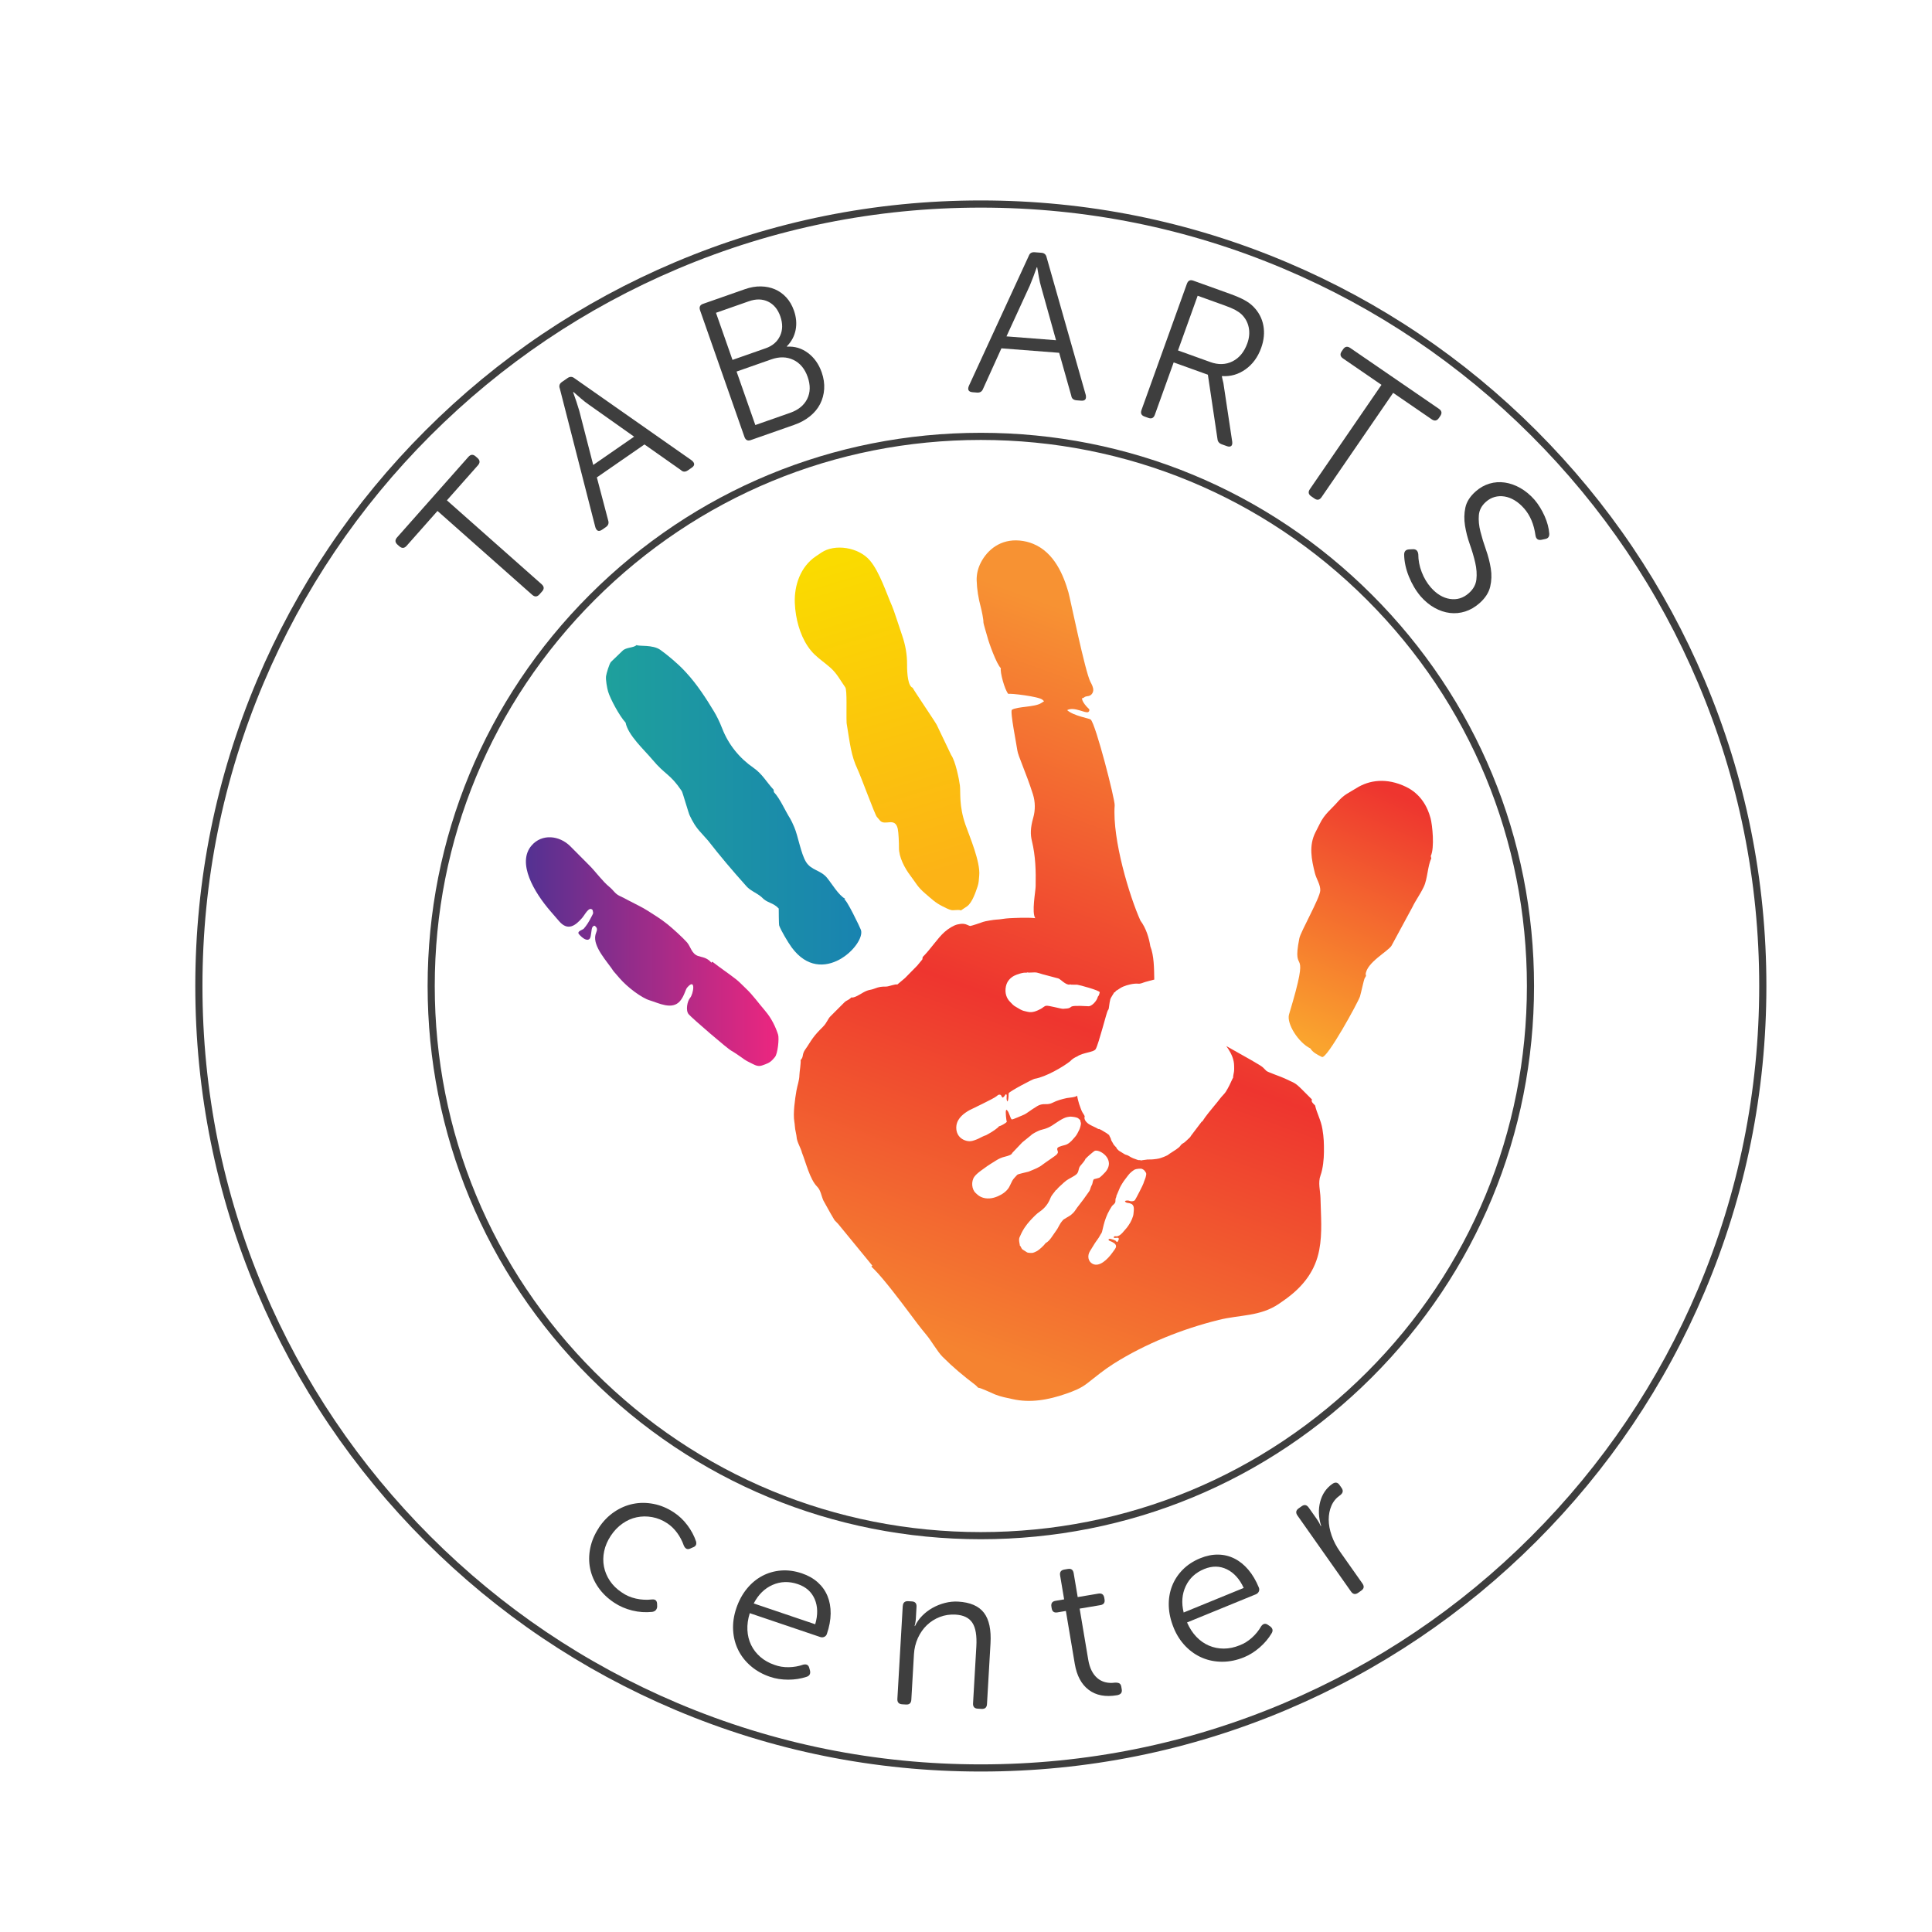 <?xml version="1.0" encoding="UTF-8"?><svg id="Layer_1" xmlns="http://www.w3.org/2000/svg" xmlns:xlink="http://www.w3.org/1999/xlink" viewBox="0 0 1080 1080"><defs><style>.cls-1{fill:url(#linear-gradient);}.cls-2{fill:#3e3e3e;}.cls-3{fill:url(#linear-gradient-3);}.cls-4{fill:url(#linear-gradient-4);}.cls-5{fill:url(#linear-gradient-2);}.cls-6{fill:url(#linear-gradient-5);}</style><linearGradient id="linear-gradient" x1="293.98" y1="531.96" x2="435.2" y2="531.96" gradientUnits="userSpaceOnUse"><stop offset="0" stop-color="#533192"/><stop offset="1" stop-color="#ed267f"/></linearGradient><linearGradient id="linear-gradient-2" x1="467.53" y1="313.32" x2="520.47" y2="489.08" gradientUnits="userSpaceOnUse"><stop offset="0" stop-color="#fadb00"/><stop offset="1" stop-color="#fcb316"/></linearGradient><linearGradient id="linear-gradient-3" x1="722.22" y1="578.08" x2="781.51" y2="444.67" gradientUnits="userSpaceOnUse"><stop offset="0" stop-color="#faa42e"/><stop offset="1" stop-color="#ee352f"/></linearGradient><linearGradient id="linear-gradient-4" x1="338.74" y1="449.9" x2="481.48" y2="449.9" gradientUnits="userSpaceOnUse"><stop offset="0" stop-color="#1ea09c"/><stop offset="1" stop-color="#1983b0"/></linearGradient><linearGradient id="linear-gradient-5" x1="550.99" y1="760.27" x2="690.75" y2="374.87" gradientUnits="userSpaceOnUse"><stop offset="0" stop-color="#f58330"/><stop offset=".47" stop-color="#ee352f"/><stop offset="1" stop-color="#f79233"/></linearGradient></defs><path class="cls-1" d="m427.87,565.23c-3.98-4.62-7.05-9.06-10.98-12.73-2.16-2.01-3.4-3.5-5.58-5.19-4.55-3.52-8.51-6.12-13.13-9.72l-.48.56c-2.63-3.05-5.27-2.97-7.53-3.77-3.58-1.27-4.07-5.19-6.13-7.58-2.21-2.55-8.34-8.1-10.91-10.14-3.92-3.13-7.01-4.95-10.84-7.42-3.53-2.27-7.17-3.86-10.81-5.82-1.94-1.05-3.64-1.9-5.27-2.68-2.39-1.14-3.19-3-5.57-4.96-3.76-3.07-7.74-8.54-10.94-11.76-4.01-4.03-7.55-7.65-10.93-10.99-6.14-6.08-15.82-7.07-21.59-.41-8.41,9.71,1.43,26.22,10.54,36.75l4.85,5.61c4.89,5.66,9.09,2.47,12.86-1.87,1.61-1.86,3.86-6.7,5.85-4.39.4,2.23.59,1.3-.93,4.27-1.22,2.39-2.35,4.23-4.04,6.17-.56.64-4.07,1.43-2.66,3.07,1.55,1.79,4.44,4.3,6.01,2.49.97-1.12.77-5.61,1.58-6.54.86-.99,1.18-.86,1.99.07,1.1,1.27,0,2.82-.36,4.29-1.62,6.61,6.75,15.15,10.12,20.4l3.32,3.84c4.53,5.24,12.42,11.09,16.91,12.43,4.9,1.47,12.45,5.55,16.88.44,2.41-2.78,3.04-6.46,4.04-7.61,5.01-5.78,3.52,3.6,1.62,5.79-1.54,1.78-2.62,7.01-.78,9.15,2.14,2.47,21.98,19.48,23.8,20.37,1,.49,4.81,3.05,5.79,3.8,2.41,1.83,3.69,2.37,6.04,3.54,2.02,1.01,3.48,1.65,5.72.8,2.1-.79,3.92-1.2,5.87-3.44l.97-1.12c1.61-1.86,2.46-10.45,1.79-12.55-1.27-4.03-3.65-9.14-7.1-13.13Z"/><path class="cls-5" d="m455.45,365.96c2.78,2.67,6.07,4.87,8.94,7.46,3.64,3.29,5.38,6.98,8.11,10.77,1.14,1.59.5,14.07.76,20.04,1.91,11.66,2.48,18.08,6.12,25.8,1.83,3.88,9.67,25.29,10.75,26.56.6.7,1.19,1.4,1.79,2.1,2.75,3.23,8.4-2.23,9.94,4.62.45,2,.7,8.4.66,10.55-.08,5.22,3.21,11.49,6.51,15.79,3.13,4.08,3.74,6.04,8.15,9.81,4.1,3.49,5.49,5,9.59,7.12,1.33.69,3.65,1.87,4.94,2.15,1.61.34,4.33-.45,5.43.23,1.13-.76,2.27-1.53,3.4-2.29,2.98-2.01,5.02-8.46,5.95-11.18.7-2.03.69-3.92.9-6.06.75-7.64-5.52-22.14-7.7-28.42-3.7-10.67-2.62-17.84-3.1-21.93-.39-3.27-2.49-13.66-4.87-16.99-2.68-5.6-5.35-11.19-8.03-16.79-.95-1.91-12.57-18.94-13.52-20.85-2.52-.87-3.15-7.5-3.11-13.09.04-5.43-.93-10.84-2.73-16.07-2.16-6.29-4.63-14.18-5.64-16.45-2.96-6.65-6.94-19.11-12.41-25.54-6.37-7.48-19.67-9.42-27.11-4.41-1.03.69-2.06,1.39-3.09,2.08-8.72,5.87-12.11,16.36-11.78,25.95.08,2.21.3,4.56.71,6.96,1.34,7.99,4.58,16.47,10.41,22.06Z"/><path class="cls-3" d="m799.63,457.17c-1.65-6.16-5.47-13.37-13.68-17.33-10.82-5.22-20.53-3.79-27.66.7-4.48,2.82-6.83,3.41-10.88,8.1-3.1,3.59-6.99,6.33-9.7,11.96-.79,1.56-1.58,3.12-2.38,4.69-3.74,7.38-2.24,15.13-.24,22.99.79,3.09,3.13,6.33,2.94,9.61-.24,4.16-10.96,22.98-11.68,26.6-4.66,23.32,7.08,0-5.76,42.54-1.55,5.15,5.28,15.85,11.9,19.04,1.3,2.09,3.4,3.31,6.48,4.79,2.77,1.34,20.45-31.01,21.28-33.87.6-2.07,2.16-9.2,2.5-9.92.32-.67,1.28-1.75.65-2.32.47-6.74,12.67-12.99,14.49-16.14,3.86-7.14,7.73-14.28,11.59-21.42,1.97-4.09,4.14-6.76,6.41-11.45,2.14-4.42,2.14-11.72,4.22-15.88-.1-.45-.2-.89-.3-1.34,2.21-4.58.91-17.36-.16-21.35Z"/><path class="cls-4" d="m481.27,519.84c-.46-1.35-8.38-17.84-9.32-16.93.16-.16.33-.32.49-.48-3.75-2.08-7.44-8.48-10.16-11.77-3.62-4.37-8.77-4.05-11.73-8.87-2.86-4.67-4.39-14.37-6.56-19.43-.89-2.07-1.73-3.9-2.29-4.78-2.75-4.27-5.63-11.17-9.07-14.77-.07-.46-.13-.93-.2-1.39-4-4.28-6.19-8.66-11.13-12.14-7.89-5.42-14.07-13.01-17.56-22.01-1.56-4.02-3.27-7.33-4.53-9.41-4.12-6.85-9.49-15.3-15.76-22.01-.36-.39-.72-.77-1.08-1.16-3.63-3.88-9.48-8.74-13.25-11.42-4.25-3.02-11.98-1.86-13.24-2.67-1.8,1.65-5.74,1.13-7.83,3.14-2.16,2.08-4.32,4.16-6.48,6.24-.97.93-2.64,6.75-2.8,8.09-.23,1.93.56,6.48,1.18,8.58,1.13,3.83,6.26,13.54,9.76,17.29,1.39,7.12,10.37,15.17,14.79,20.47,7.64,9.14,9.9,7.86,16.6,17.78.51.75,3.97,13,4.49,13.75,1.63,3.35,3.02,6.09,6.61,9.92,1.27,1.36,2.46,2.71,3.62,4.05,6.67,8.59,13.72,16.88,20.97,24.98,2.4,3.03,5.94,4.03,8.87,6.54,3.37,3.66,6.26,2.81,9.66,6.44.01.89.02,8.83.26,9.53.9,2.61,4.96,9.47,6.96,12.19,16.94,23.06,41.45-1.68,38.73-9.76Z"/><path class="cls-6" d="m735.1,617.91c-1.31-1.32-2.23-2.04-1.72-3.31-1.77-1.77-3.54-3.55-5.31-5.32-4.57-4.58-4.49-3.72-9.69-6.33-1.9-.95-9.75-3.61-10.45-4.31-.65-.65-1.31-1.31-1.96-1.96-1.13-1.13-9.96-6.05-20.48-11.93.39.51.76,1.04,1.12,1.61,1.84,2.87,3.25,6.02,3.27,9.48,0,1.16.1,2-.08,3.29-.07.49-.63,3.07-.47,3.3-.11.19-.23.37-.34.56-1.24,2.78-2.23,4.82-3.73,7.27-.69,1.13-2.36,2.65-3.25,3.86-.99,1.34-2.09,2.66-3.22,4.01-1.64,1.97-4.99,6.04-6.31,8.19-.14.23-.27.45-.41.67-.07-.04-.14-.09-.21-.13-2.02,2.67-4.04,5.33-6.06,8-.16.26-.33.52-.49.78-.36.35-.72.69-1.07,1.04-.67.62-1.34,1.23-2.01,1.85-.74.57-1.73.92-2.22,1.72-1,1.63-3.9,3.09-5.48,4.22-.79.39-1.69,1.37-2.61,1.65-.29.09-.96.43-1.35.59-.56.23-.76.23-1.29.47-1.42.62-4.11.87-5.7.97-1.01.06-1.97-.08-2.92.13-.54.12-2.45.25-2.77.44-.83-.48-1.03.08-2.21-.42-.65-.27-1.52-.52-2.3-.84-.85-.35-1.55-.76-2.39-1.28-1.01-.63-1.66-.56-2.32-.96-1.02-.63-2.05-1.26-3.07-1.89-.6-.37-.46-.59-1.24-1.07.09-.49-1.03-1.54-1.35-1.88-.86-.93-.69-1.13-1.23-1.91-.52-.75-.68-1.2-.87-2.01-.11-.46-.92-1.57-.85-1.92-.5-.37-1-.74-1.5-1.11-.92-.56-1.85-1.11-2.77-1.67-.45-.22-.9-.44-1.35-.66-.15.01-.3.03-.45.04-1.7-1.06-4.05-1.87-5.47-2.87-.8-.57-1.58-1.35-1.91-2-.16-.32-.33-.73-.38-1.11-.07-.52.12-.91.11-1.24,0-.13-1.14-1.95-1.3-2.17-.19-.25-.88-1.9-.97-2.26-.17-.66-.59-1.51-.82-2.3-.22-.79-.94-3.15-1.13-4.7-.84.94-4.8,1.13-5.75,1.33-2.78.61-5.45,1.32-8.05,2.65-1.06.54-2.25.84-4.21.76-1.5-.06-2.97.3-4.28,1.09-3.66,2.21-6.27,4.35-7.23,4.7-.86.32-6.74,3.06-7.08,2.73-.84-.8-1.44-4.02-2.48-5-.15-.14-.3-.29-.46-.43-.07.12-.13.23-.2.35-.44.79.21,6.2.43,6.42-.56.83-3.65,2.5-4.32,2.46-.55.97-4.2,3.35-5.03,3.77-.45.23-2.22,1.32-2.54,1.38-.49.09-2.07.83-2.57,1.11-1.45.81-3.09,1.48-4.65,1.91-1.11.3-2.28.3-3.42.01-2.57-.64-5.12-2.52-5.64-6.05-.13-.87-.12-1.75.01-2.6.67-4.21,4.37-6.83,7.22-8.45,1.03-.58,13.63-6.45,15.21-7.84.44-.38.89-.79,1.43-.88.34-.06.76.04,1.04.34.25.26.27.68.52.91.09.09.18.17.27.26-.08.41.82.04,1.72-1.56.08-.14.38-.17.56,0,.46.44-.43,2.78.58,3.91.78-1.45.52-4.38.68-4.67.64-1.13,13.41-7.87,14.45-8.04,6.44-1.05,16.25-6.91,19.86-9.79,1.11-1.25,2.64-2.17,4.04-2.75,3.09-2.17,9.29-2.26,10.3-4.12,1.72-3.15,6.02-20.37,6.69-21.46.16-.26.32-.52.48-.78.17-.28.42-3.02.58-3.71.44-1.88.17-1.79,1.3-3.62.44-.71.87-1.42,1.31-2.13.45.07.61-.29.94-.81,1.33-.65,2.38-1.69,3.94-2.34,1.56-.65,2.46-.89,4.07-1.27,1.22-.29,3.07-.54,4.35-.4,1.49.18,2.76-.62,4.13-.98,1.64-.43,3.27-.92,4.92-1.31-.09-6.34-.14-13.41-2.2-18.62-.73-4.68-2.39-10.14-5.53-14.34-5.96-13.15-15.8-45.26-14.4-64.44.23-3.16-10.55-45.3-13.4-47.96-.72-.67-9.49-1.97-13.18-5.26,4.05-2.18,10.27,2.08,11.87,1.04.61-.4.74-1.31.39-1.64-4.04-3.76-4.52-6.64-3.36-6.12.31-.21.63-.41.94-.62.84-.55,2.09-.33,3.04-.87,1.06-.61,1.65-1.77,1.72-2.79.12-1.65-.76-3.26-1.58-4.81-2.97-5.62-11.3-46.62-12.29-50.05-2.74-9.49-7.8-22.17-19.67-27.09-2.37-.98-4.96-1.62-7.59-1.85-10.71-.97-18.01,5.17-21.68,12.25-1.63,3.15-2.46,6.58-2.36,10.04.14,4.89.98,10.15,2.31,14.97.46,1.68,1.53,6.81,1.46,8.32-.04.97,1.91,6.92,2.26,8.41.65,2.73,5.04,15.08,7.5,17.38-.6,1.92,2.12,12.15,4.17,14.37.78-.48,17.1,1.41,19.1,3.26.29.27.58.54.88.82-.53.34-1.05.69-1.58,1.03-3.6,2.35-13.47,1.85-16.39,3.76-1.19.78,2.7,19.92,3.02,22.65.37,3.06,4.78,12.19,8.69,24.47,1.4,4.4,1.42,8.97.18,13.31-1.62,5.68-1.58,9.37-.73,12.85,2.07,8.53,2.28,16.86,2.1,25.43-.06,2.92-2.3,14.53-.23,17.77-4.7-.51-12.03-.07-14.47.03-2.48.1-5.28.74-7.32.78-1.14.02-6.43.9-7.31,1.26-.76.32-6.9,2.38-7.28,2.3-1-.21-2.01-1.03-3.57-1.19-1.17-.12-2.46.07-3.53.33-2.14.51-4.97,2.24-7.19,4.19-3.92,3.45-7.93,9.79-12.24,14.01-.06.45-.13.89-.19,1.34-.96,1.16-1.91,2.32-2.87,3.48-2.28,2.31-4.55,4.63-6.83,6.95-1.44,1.21-2.87,2.41-4.31,3.62-.98-.44-4.82,1.15-6.22,1.14-2.52-.02-3.92.13-6.5,1.13-2.66,1.03-3.14.38-6.47,2.26-1.23.7-5.09,3.25-6.46,2.64-1.93,1.93-2.5,1.38-4,2.88-2.56,2.56-5.12,5.11-7.68,7.67-1.65,1.65-1.9,3.61-4.45,6.13-2.13,2.11-3.81,3.87-5.43,6.1-1.5,2.06-2.84,4.44-4.09,6.14-2.27,3.11-.78,4.09-2.77,6.18.35,1.05-.63,6.74-.65,8.41-.04,2.95-1.14,5.66-1.66,8.66-.82,4.74-1.98,12.8-1.16,17.38.3,1.71.18,2.29.46,4.09.2,1.26.74,3.46.79,4.37.16,2.88,2.41,6.2,2.99,8.79,2.18,5.4,4.42,14.93,8.5,19.01,2.01,2.01,2.32,5.14,3.47,7.72,1.33,2.39,2.67,4.79,4,7.19.76,1.29,1.52,2.58,2.28,3.87.64.66,1.29,1.32,1.93,1.98,6.39,7.79,12.77,15.58,19.16,23.37-.18.18-.35.35-.53.53.56.56,1.12,1.12,1.68,1.68,5.36,5.37,14.91,18.03,19.54,24.22,3.17,4.25,6.25,8.4,9.48,12.24,2.92,3.47,6.21,9.41,9.02,12.23,6.11,6.12,11.39,10.47,18.66,16.04.46.47.93.93,1.4,1.4.79-.31,7.96,3.15,9.35,3.69,3.66,1.44,6.18,1.77,9.59,2.56,10.15,2.36,20.37.43,30.05-2.93,4.38-1.52,8.3-3.02,11.97-5.91,4.85-3.81,9.49-7.61,14.71-10.91,17.77-11.21,38.37-19.41,58.71-24.47,11.96-2.97,23.19-1.82,33.78-9.08,1.6-1.1,3.2-2.2,4.75-3.37,9.13-6.89,15.49-15.28,17.67-26.64,1.84-9.59.9-19.32.7-28.99-.09-4.25-1.52-8.55.04-12.78,1.33-3.61,1.88-9.24,1.89-13,.02-4.97-.03-7.79-.85-12.81-.81-5.01-3.11-8.83-4.08-13.17Zm-172.75-66.68c.64-2.96,2.68-4.75,4.54-5.76,1.2-.65,5.23-2.07,6.88-1.7l.41-.2c1.51.35,3.86-.22,5.46.13,1.69.37,2.72.86,4.19,1.18,2.6.69,5.21,1.39,7.81,2.08,1.16.34,4.12,3.8,6.33,3.43.14-.25.56-.02.8.03.26.06,2.69,0,3.4.04.98.05,12.8,3.25,12.58,4.25-.24,1.11-.47,1.88-1.05,2.46-.52,2.39-3.45,5.42-5.23,5.32-14.73-.85-6.29,1.13-14.18,1.44-1.23.05-8.13-1.96-9.49-1.71-1.08.19-1.94,1.2-2.88,1.69-2.38,1.25-4.77,2.34-7.44,1.7-.57-.13-1.13-.27-1.7-.4-2.03-.44-3.21-1.48-4.61-2.21-1.83-.95-2.2-1.66-3.46-2.89-2-1.96-3.22-4.98-2.37-8.88Zm3.45,108.97c-.62,1.13-1.07,2.36-1.72,3.47-1.36,2.32-3.84,4.02-6.32,5.07-.74.32-1.48.57-2.19.77-3.07.85-6.72.56-9.29-1.8l-.91-.84c-2.19-2.01-2.6-6.46-.68-9.09,1.65-2.26,5.37-4.51,7.28-5.98.65-.5,3.01-1.91,4.87-3.1,1.55-.99,3.22-1.72,4.98-2.12,1.81-.42,3.9-1.14,3.98-2.02.54-.46,5.14-5.52,5.68-5.98,1.6-1.3,3.2-2.59,4.8-3.89.89-1.03,4.08-2.51,5.11-2.89,1.28-.47,3.68-.68,6.84-2.7,1.86-1.19,6.05-4.34,8.58-4.69.71-.1,1.32-.25,2.03-.18.95.09,3.19.25,4.07,1.06.33.31.67.61,1,.92-.13.41.33,1.23.35,1.77.01.44-.19,1.28-.31,1.76-.37,1.49-.75,2.05-1.56,3.65-.87,1.72-1.46,2.07-2.53,3.39-1.13,1.4-2.9,2.95-4.6,3.32-.7.16-2.74.73-3.35,1.03-2.09,1.03.11,2.43-.72,3.57-.18.25-.36.49-.54.74-.33.45-6.63,4.64-7.74,5.53-2.21,1.77-4.24,2.45-7.86,3.97-1.91.55-5.99,1.31-6.41,1.8-1.01,1.17-2.07,2.02-2.85,3.45Zm36.47,14.67c-.34.48-.69.96-1.03,1.48-.96,1.46-1.74,2.12-2.69,2.9-.2.23-3.89,2.29-4.09,2.51-2.68,2.93-2.1,3.56-4.46,6.74-1.37,1.84-3.27,5.36-5.46,6.36-.94,1.42-3.68,3.83-4.83,4.49-.63.36-2.04.97-2.68,1.05-.44.05-2.45-.04-2.83-.28-.84-.54-1.68-1.07-2.52-1.61-.81-.52-.95-1.83-1.62-2.29.16-.47-.81-2.87-.16-4.48.57-1.42,1.69-3.69,2.66-5.16.1-.15.19-.29.29-.44,1.68-2.54,3.99-4.93,5.89-6.79.58-.57,1.51-1.38,2.69-2.19,2.64-1.82,4.61-4.4,5.75-7.37.74-1.87,1.98-2.91,3.06-4.53.15-.06.29-.12.43-.17.89-1.39,2.9-2.85,4.07-4.07.24-.25.77-.66,1.37-1.11,1.46-1.09,4.48-2.34,5.76-3.62,1.33-1.33.83-2.97,1.96-4.47.85-1.13,2.63-2.82,3.01-4.19.06.04.13.08.19.12-.37-.23,4.34-4.07,4.74-4.32,2.4-1.5,12.28,4.49,6.15,11.75-.72.86-2.62,2.7-3.4,3.19-.21.13-2.77.75-3.06.82-.91,1.38-.41,2.24-1.33,3.62-.58,1.14-.63,2.36-1.42,3.37-2.06,2.97-4.19,5.89-6.44,8.71Zm38.36-17.66c-.2.85-.27,1.3-.68,2.22-.17.38-.7,1.8-.78,2.16-.15.66-4.1,8.38-4.73,9.26-.55.76-2.32.82-3.01.46-.85-.44-4-.2-1.74.97.45.23,1.69.15,2.77.71,1.99,1.04,1.26,3.79,1.17,5.48-.09,1.56-1.36,4.56-2.71,6.42l-.98,1.37c-1.43,1.49-3.54,4.86-5.8,4.85-.5,0-1.09-.24-1.41.22-.24.33-.25.45.13.65.36.19,1.8-.22,2.23,0,.7.37.12,1.5-.34,2.13-.42.58-.95-.49-1.2-.62-.76-.39-1.44-.62-2.3-.83-1.07-.26-.76-.27-1.45.03-.59.82,1.15,1.17,1.87,1.55,1.69.88,3.05,1.99,1.6,4.01l-1.44,2c-2.7,3.76-7.26,8.21-11.05,6.25-2.6-1.35-3.02-4.55-1.54-7,.82-1.35,1.71-2.77,2.7-4.38.79-1.29,2.25-2.99,2.95-4.44.45-.92.99-1.32,1.17-2.18.13-.59.27-1.2.46-1.91.35-1.32.58-2.62,1.04-3.94.5-1.43.85-2.57,1.56-4.08.46-.99,1.78-3.4,2.43-4.31.61-.85,1.84-1.31,1.97-2.57.08-.79-.15-1.64.63-2.72l-.22-.11c.81-1.77,1.34-3.25,2.12-4.99.38-.84.76-1.35,1.24-2.2.88-1.55,2.08-2.89,3.26-4.53,1.02-1.42,2.49-2.58,3.69-3.31.63-.38,3.47-.77,4.19-.39l.44.23c.88.46,1.15,1.01,1.57,1.63.45.66.35,1.18.18,1.91Z"/><path class="cls-2" d="m244.57,285.62l-17.28,19.51c-1.27,1.43-2.62,1.51-4.05.25l-1.03-.91c-1.43-1.27-1.51-2.62-.25-4.05l39.89-45.04c1.27-1.43,2.62-1.51,4.05-.25l1.03.91c1.43,1.27,1.51,2.62.25,4.05l-17.36,19.6,52.94,46.89c1.43,1.27,1.54,2.59.32,3.97l-1.52,1.72c-1.27,1.43-2.62,1.51-4.05.25l-52.94-46.89Z"/><path class="cls-2" d="m312.92,217.14c-.56-1.48-.14-2.69,1.24-3.65l3.12-2.16c1.32-.91,2.61-.87,3.86.12l65.57,45.94c1.77,1.48,1.77,2.83,0,4.04l-2.08,1.44c-1.51,1.05-2.83,1.03-3.95-.06l-20.41-14.36-26.62,18.42,6.34,24.09c.49,1.52.05,2.76-1.34,3.72l-1.98,1.37c-1.89,1.31-3.18.85-3.88-1.37l-19.87-77.56Zm41.55,26.96l-25.44-18c-1.23-.83-2.65-1.94-4.26-3.33-1.62-1.39-3.02-2.61-4.2-3.65l-.19.13c.56,1.48,1.17,3.24,1.84,5.29.67,2.05,1.21,3.77,1.62,5.16l7.78,30.22,22.85-15.81Z"/><path class="cls-2" d="m391.35,173.48c-.63-1.8-.08-3.01,1.65-3.62l23.4-8.2c3.1-1.09,6.09-1.61,8.94-1.55,2.86.05,5.48.59,7.87,1.62,2.39,1.03,4.5,2.54,6.33,4.53,1.83,1.99,3.26,4.44,4.27,7.32,1.32,3.76,1.63,7.38.95,10.86-.69,3.48-2.32,6.53-4.89,9.13l.08.22c4.28-.28,8.18.89,11.69,3.5,3.51,2.62,6.08,6.24,7.7,10.86,1.11,3.18,1.57,6.28,1.38,9.31-.2,3.03-.96,5.83-2.28,8.4-1.33,2.58-3.22,4.86-5.69,6.86-2.46,2-5.39,3.59-8.79,4.78l-24.27,8.51c-1.73.61-2.92,0-3.55-1.8l-24.8-70.75Zm36.64,21.22c3.83-1.34,6.51-3.64,8.04-6.9,1.54-3.25,1.59-6.9.18-10.95-1.39-3.97-3.68-6.72-6.84-8.25-3.17-1.52-6.74-1.59-10.71-.2l-18.42,6.46,9.23,26.33,18.53-6.5Zm13.74,36.06c4.55-1.6,7.72-4.18,9.5-7.77,1.78-3.59,1.87-7.69.25-12.31-1.6-4.55-4.25-7.72-7.95-9.5-3.71-1.78-7.84-1.88-12.39-.28l-19.39,6.8,10.48,29.9,19.5-6.84Z"/><path class="cls-2" d="m575.1,143.06c.5-1.5,1.59-2.18,3.27-2.05l3.78.29c1.6.12,2.57.97,2.91,2.53l21.9,77.01c.44,2.26-.41,3.31-2.55,3.14l-2.52-.2c-1.83-.14-2.84-.99-3.03-2.54l-6.78-24.02-32.28-2.5-10.28,22.69c-.58,1.49-1.71,2.17-3.38,2.04l-2.4-.19c-2.29-.18-3-1.35-2.15-3.51l33.5-72.71Zm15.23,47.13l-8.38-30.01c-.43-1.42-.83-3.17-1.2-5.27-.38-2.1-.69-3.93-.96-5.49l-.23-.02c-.5,1.5-1.14,3.25-1.91,5.26-.77,2.01-1.44,3.69-2,5.03l-13.02,28.35,27.7,2.15Z"/><path class="cls-2" d="m663.48,158.65c.65-1.8,1.84-2.39,3.56-1.77l20.53,7.38c3.24,1.17,5.88,2.3,7.93,3.4,2.04,1.1,3.75,2.35,5.12,3.73,2.98,3.02,4.85,6.54,5.6,10.55.75,4.01.35,8.18-1.2,12.5-1.86,5.19-4.79,9.2-8.78,12.03-3.99,2.84-8.36,4.09-13.12,3.76l-.08.22c.07.27.17.73.29,1.39s.32,1.44.56,2.34l4.93,32.76c.14,1.19-.07,1.99-.62,2.4-.56.41-1.34.43-2.34.07l-2.81-1.01c-1.51-.54-2.34-1.53-2.47-2.96l-5.37-35.97-19.12-6.88-10.53,29.28c-.65,1.8-1.83,2.39-3.56,1.77l-2.27-.82c-1.73-.62-2.27-1.83-1.62-3.63l25.37-70.55Zm13.06,43.74c4.54,1.63,8.69,1.5,12.47-.4,3.77-1.9,6.53-5.26,8.26-10.08,1.09-3.02,1.35-5.96.79-8.81-.56-2.84-1.9-5.3-4-7.36-1.04-.94-2.25-1.78-3.61-2.52-1.36-.73-3.31-1.55-5.83-2.46l-15.12-5.44-10.99,30.57,18.04,6.49Z"/><path class="cls-2" d="m772.25,215.13l-21.49-14.75c-1.58-1.08-1.83-2.41-.74-3.99l.78-1.14c1.08-1.58,2.41-1.83,3.99-.74l49.6,34.04c1.58,1.08,1.83,2.41.74,3.99l-.78,1.14c-1.08,1.58-2.41,1.82-3.99.74l-21.58-14.81-40.02,58.31c-1.08,1.58-2.38,1.85-3.9.81l-1.89-1.3c-1.58-1.08-1.83-2.41-.74-3.99l40.02-58.31Z"/><path class="cls-2" d="m784.93,310.02c0-1.84.94-2.81,2.79-2.91l2.2-.1c1.68-.05,2.66.88,2.91,2.79,0,3.36.64,6.7,1.92,10.01,1.28,3.31,2.98,6.17,5.1,8.58,3.23,3.68,6.8,5.82,10.69,6.42,3.89.6,7.39-.46,10.5-3.19,2.53-2.22,3.96-4.8,4.28-7.74.32-2.94.1-6.05-.66-9.36-.76-3.3-1.77-6.7-3.01-10.2-1.24-3.5-2.14-6.98-2.7-10.46-.56-3.48-.5-6.85.2-10.12.7-3.26,2.63-6.28,5.79-9.06,2.36-2.07,4.93-3.52,7.72-4.34,2.79-.82,5.65-1.02,8.58-.59,2.93.43,5.82,1.46,8.67,3.08,2.85,1.62,5.49,3.81,7.92,6.57,2.22,2.64,4.08,5.66,5.6,9.06,1.52,3.41,2.39,6.69,2.62,9.85.1,1.74-.69,2.75-2.39,3.02l-2.06.44c-1.86.31-2.95-.52-3.26-2.49-.85-6.18-2.97-11.2-6.35-15.05-1.67-1.9-3.43-3.41-5.28-4.53-1.85-1.12-3.73-1.84-5.64-2.15-1.91-.31-3.74-.23-5.51.26-1.77.48-3.4,1.38-4.89,2.7-2.41,2.12-3.74,4.61-3.98,7.47-.24,2.86.05,5.92.88,9.17.82,3.25,1.85,6.63,3.09,10.12,1.24,3.5,2.14,6.98,2.7,10.46.56,3.48.45,6.89-.33,10.23-.79,3.34-2.79,6.42-6,9.25-2.47,2.17-5.12,3.71-7.94,4.61-2.83.9-5.69,1.18-8.6.83s-5.76-1.31-8.56-2.87c-2.8-1.56-5.39-3.7-7.76-6.4-2.67-3.15-4.86-6.83-6.57-11.04-1.71-4.21-2.6-8.32-2.67-12.33Z"/><path class="cls-2" d="m334.74,854.02c2.41-3.64,5.27-6.58,8.6-8.83,3.32-2.25,6.84-3.76,10.56-4.51,3.71-.76,7.54-.75,11.48.02,3.94.77,7.73,2.36,11.37,4.77,2.87,1.9,5.38,4.28,7.52,7.15,2.14,2.86,3.74,5.86,4.8,8.98.51,1.72-.11,2.87-1.87,3.45l-1.37.61c-1.57.71-2.76.15-3.57-1.67-.92-2.63-2.18-5.02-3.78-7.18-1.6-2.16-3.42-3.92-5.46-5.27-2.68-1.77-5.5-2.93-8.45-3.46-2.95-.54-5.84-.5-8.66.09-2.83.59-5.49,1.78-7.99,3.55-2.5,1.77-4.66,4.02-6.46,6.75-1.85,2.79-3.09,5.67-3.72,8.64-.63,2.96-.67,5.86-.11,8.69.56,2.83,1.67,5.49,3.34,7.96,1.67,2.47,3.87,4.62,6.62,6.43,2.32,1.63,4.95,2.78,7.91,3.44,2.95.67,5.97.83,9.05.47,1.84-.16,2.77.73,2.78,2.67l.04,1.4c-.17,1.63-1.07,2.59-2.73,2.88-3.75.4-7.49.15-11.19-.76-3.71-.92-7.06-2.36-10.06-4.35-3.7-2.45-6.69-5.32-8.96-8.61-2.27-3.29-3.79-6.79-4.54-10.51-.76-3.71-.73-7.53.07-11.45.8-3.92,2.41-7.7,4.82-11.34Z"/><path class="cls-2" d="m411.57,899.09c1.42-4.2,3.38-7.84,5.88-10.92,2.5-3.07,5.37-5.47,8.62-7.2,3.25-1.73,6.76-2.74,10.54-3.04,3.78-.3,7.66.23,11.65,1.58,3.48,1.18,6.43,2.84,8.85,5s4.24,4.71,5.46,7.67c1.22,2.96,1.81,6.23,1.77,9.81-.04,3.58-.74,7.37-2.09,11.35-.27.8-.76,1.36-1.48,1.68-.72.32-1.47.35-2.27.08l-39.37-13.33c-1.03,3.27-1.47,6.42-1.32,9.44.15,3.03.84,5.81,2.08,8.36,1.24,2.55,2.97,4.78,5.19,6.7,2.22,1.92,4.85,3.39,7.9,4.42,2.44.91,5.08,1.34,7.93,1.29,2.84-.05,5.55-.53,8.12-1.43,1.84-.43,2.96.2,3.37,1.87l.43,1.6c.31,1.72-.35,2.83-1.98,3.34-3.19,1.06-6.6,1.59-10.23,1.59-3.64,0-7.01-.53-10.13-1.58-4.13-1.4-7.72-3.4-10.75-6-3.04-2.6-5.4-5.6-7.07-9-1.68-3.4-2.63-7.09-2.85-11.09-.22-3.99.36-8.06,1.76-12.19Zm44.14,8.88c1.55-5.29,1.46-9.97-.28-14.03-1.74-4.06-4.89-6.87-9.46-8.41-4.93-1.67-9.63-1.52-14.09.44-4.46,1.96-7.98,5.42-10.54,10.37l34.36,11.63Z"/><path class="cls-2" d="m504.67,897.78c.11-1.91,1.12-2.81,3.03-2.7l2.06.12c1.83.11,2.7,1.12,2.58,3.02l-.38,6.65c-.05.84-.15,1.64-.31,2.4-.16.76-.29,1.33-.39,1.7h.23c.96-2.08,2.3-3.99,4.01-5.73s3.65-3.22,5.83-4.44c2.18-1.21,4.49-2.14,6.94-2.76,2.45-.62,4.9-.87,7.34-.73,6.72.39,11.53,2.47,14.42,6.24,2.89,3.77,4.11,9.51,3.66,17.23l-1.96,33.81c-.11,1.91-1.12,2.81-3.03,2.7l-2.18-.13c-1.83-.11-2.7-1.11-2.58-3.02l1.84-31.75c.35-6.04-.39-10.45-2.22-13.24-1.83-2.79-4.97-4.31-9.4-4.57-3.13-.18-6.07.26-8.82,1.33-2.75,1.07-5.15,2.6-7.22,4.58-2.07,1.99-3.74,4.38-5.02,7.18-1.27,2.8-2.01,5.85-2.2,9.13l-1.46,25.33c-.11,1.91-1.08,2.81-2.92,2.71l-2.18-.13c-1.91-.11-2.81-1.12-2.7-3.03l3-51.92Z"/><path class="cls-2" d="m595.82,900.54l-4.75.8c-1.81.3-2.87-.45-3.17-2.26l-.15-.91c-.32-1.89.43-2.98,2.24-3.29l4.87-.82-2.25-13.36c-.32-1.89.47-2.99,2.35-3.31l2.04-.34c1.81-.3,2.88.49,3.19,2.37l2.25,13.36,11.55-1.94c1.89-.32,2.99.47,3.31,2.35l.15.91c.3,1.81-.49,2.88-2.37,3.19l-11.55,1.94,4.8,28.53c.77,4.6,2.46,8.03,5.04,10.27,2.59,2.24,5.9,3.1,9.92,2.58,1.16-.04,2,.11,2.52.45.52.34.86.96,1.01,1.87l.25,1.47c.3,1.81-.6,2.9-2.71,3.25-6.42,1.08-11.67.08-15.75-3-4.09-3.08-6.69-7.94-7.81-14.58l-4.97-29.55Z"/><path class="cls-2" d="m656.08,909.89c-1.68-4.11-2.59-8.14-2.72-12.1-.13-3.96.47-7.65,1.79-11.09,1.32-3.44,3.31-6.5,5.97-9.2,2.66-2.7,5.93-4.85,9.83-6.44,3.4-1.39,6.72-2.07,9.96-2.03,3.24.04,6.29.78,9.15,2.21,2.86,1.43,5.45,3.52,7.77,6.25,2.32,2.73,4.27,6.05,5.87,9.94.32.78.31,1.53-.01,2.24-.33.71-.88,1.23-1.66,1.55l-38.46,15.74c1.37,3.14,3.1,5.81,5.19,8,2.09,2.19,4.44,3.84,7.05,4.95,2.61,1.11,5.38,1.67,8.31,1.66,2.93,0,5.89-.62,8.86-1.84,2.44-.91,4.71-2.32,6.83-4.22,2.12-1.9,3.85-4.04,5.19-6.41,1.11-1.53,2.37-1.79,3.77-.8l1.37.93c1.36,1.1,1.59,2.37.69,3.82-1.71,2.89-3.94,5.52-6.69,7.91-2.75,2.38-5.64,4.2-8.69,5.45-4.04,1.65-8.06,2.49-12.06,2.51-4,.02-7.75-.7-11.24-2.16-3.49-1.46-6.63-3.63-9.42-6.5-2.79-2.87-5.01-6.32-6.66-10.36Zm39.16-22.22c-2.3-5.01-5.44-8.48-9.41-10.42-3.97-1.93-8.19-1.98-12.65-.16-4.82,1.97-8.27,5.16-10.35,9.57-2.08,4.41-2.47,9.32-1.16,14.74l33.58-13.74Z"/><path class="cls-2" d="m725.28,847.17c-1.1-1.56-.87-2.9.69-4l1.69-1.19c1.5-1.06,2.8-.8,3.91.76l4.5,6.38c.57.81,1.05,1.6,1.45,2.35.39.75.67,1.31.82,1.67l.19-.13c-1.48-4.76-1.66-9.27-.54-13.52,1.12-4.25,3.37-7.57,6.75-9.95,1.63-1.15,2.97-.97,4.03.53l1.19,1.69c1.1,1.57.78,2.96-.98,4.2-2.13,1.5-3.7,3.42-4.71,5.77-1.01,2.35-1.51,4.93-1.51,7.73s.55,5.77,1.63,8.89c1.08,3.13,2.67,6.19,4.79,9.19l12.43,17.65c1.1,1.56.9,2.88-.6,3.93l-1.78,1.26c-1.56,1.1-2.9.87-4-.69l-29.95-42.52Z"/><path class="cls-2" d="m548.29,860.44c-82.6,0-160.26-32.17-218.67-90.58s-90.58-136.07-90.58-218.67,32.17-160.26,90.58-218.67,136.07-90.58,218.67-90.58,160.26,32.17,218.67,90.58,90.58,136.07,90.58,218.67-32.17,160.26-90.58,218.67-136.07,90.58-218.67,90.58Zm0-614.51c-81.54,0-158.19,31.75-215.85,89.41-57.66,57.65-89.41,134.31-89.41,215.85s31.75,158.19,89.41,215.85c57.65,57.66,134.31,89.41,215.85,89.41s158.19-31.75,215.85-89.41,89.41-134.31,89.41-215.85-31.75-158.19-89.41-215.85c-57.65-57.65-134.31-89.41-215.85-89.41Z"/><path class="cls-2" d="m548.29,990.3c-59.28,0-116.79-11.61-170.92-34.51-52.29-22.12-99.25-53.78-139.58-94.11s-71.99-87.29-94.11-139.58c-22.9-54.14-34.51-111.65-34.51-170.92s11.61-116.79,34.51-170.93c22.12-52.29,53.78-99.25,94.11-139.58s87.29-71.99,139.58-94.11c54.14-22.9,111.65-34.51,170.92-34.51s116.79,11.61,170.93,34.51c52.29,22.12,99.25,53.78,139.58,94.11s71.99,87.29,94.11,139.58c22.9,54.14,34.51,111.65,34.51,170.93s-11.61,116.79-34.51,170.92c-22.12,52.29-53.78,99.25-94.11,139.58s-87.29,71.99-139.58,94.11c-54.14,22.9-111.65,34.51-170.93,34.51Zm0-874.24c-58.74,0-115.72,11.5-169.37,34.19-51.81,21.92-98.35,53.29-138.31,93.25-39.96,39.96-71.33,86.49-93.25,138.31-22.69,53.64-34.19,110.63-34.19,169.37s11.5,115.72,34.19,169.37c21.92,51.81,53.29,98.35,93.25,138.31s86.5,71.33,138.31,93.25c53.64,22.69,110.63,34.19,169.37,34.19s115.72-11.5,169.37-34.19c51.81-21.92,98.35-53.29,138.31-93.25s71.33-86.5,93.25-138.31c22.69-53.64,34.19-110.63,34.19-169.37s-11.5-115.73-34.19-169.37c-21.92-51.81-53.29-98.35-93.25-138.31-39.96-39.96-86.49-71.34-138.31-93.25-53.64-22.69-110.63-34.19-169.37-34.19Z"/></svg>